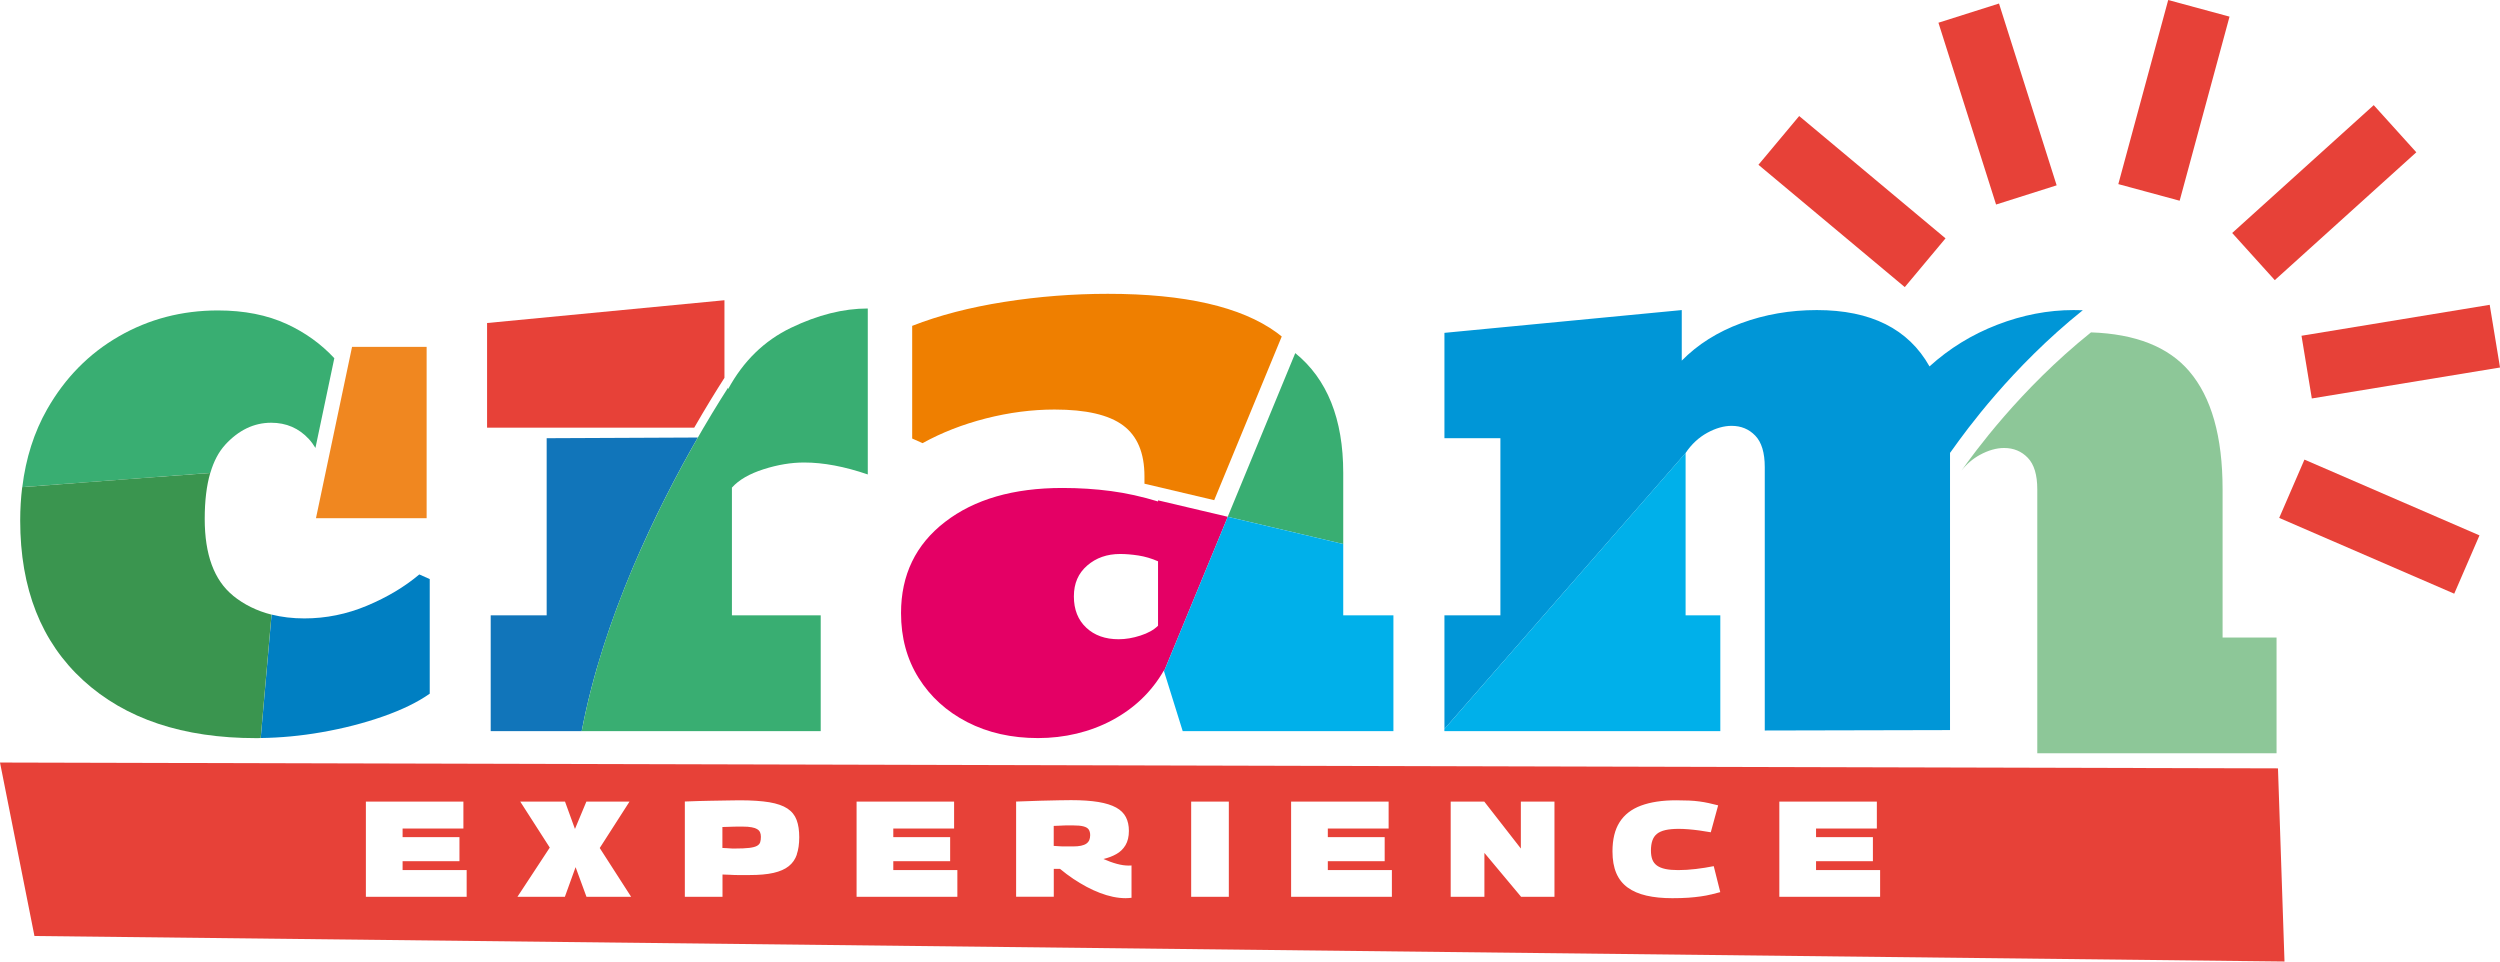 <?xml version="1.0" encoding="UTF-8"?>
<svg xmlns="http://www.w3.org/2000/svg" id="Livello_2" data-name="Livello 2" viewBox="0 0 475.29 182.8">
  <defs>
    <style>
      .cls-1 {
        fill: none;
      }

      .cls-2 {
        fill: #00b0ea;
      }

      .cls-3 {
        fill: #0096d7;
      }

      .cls-4 {
        fill: #007fc2;
      }

      .cls-5 {
        fill: #ef7f00;
      }

      .cls-6 {
        fill: #f08720;
      }

      .cls-7 {
        fill: #e74138;
      }

      .cls-8 {
        fill: #8dc798;
      }

      .cls-9 {
        fill: #e40065;
      }

      .cls-10 {
        fill: #1175ba;
      }

      .cls-11 {
        fill: #3a954f;
      }

      .cls-12 {
        fill: #39ae72;
      }
    </style>
  </defs>
  <g id="Livello_1-2" data-name="Livello 1">
    <g>
      <g>
        <path class="cls-1" d="M212.97,105.32c-2.49,0-4.59,.73-6.27,2.2-1.69,1.47-2.53,3.42-2.53,5.87s.78,4.48,2.35,5.94c1.56,1.47,3.62,2.2,6.16,2.2,1.32,0,2.7-.23,4.15-.7,1.44-.46,2.56-1.09,3.34-1.87v-12.25c-1.22-.54-2.46-.9-3.71-1.1-1.25-.19-2.41-.29-3.49-.29Z"></path>
        <path class="cls-1" d="M371.32,85.28c-.21,.26-.41,.53-.6,.82,.04-.03,.25-.32,.6-.82Z"></path>
        <path class="cls-10" d="M103.93,83.31v33.68h-10.64v22.01h17.3c4.09-21.56,14.34-42.36,22.08-55.82"></path>
        <path class="cls-12" d="M138.42,73.99v-.29c-7.22,11.28-22.59,37.67-27.83,65.3h45.44v-22.01h-16.88v-24.29c1.32-1.47,3.33-2.63,6.02-3.49,2.69-.86,5.26-1.28,7.7-1.28,3.67,0,7.7,.76,12.11,2.27v-31.55c-4.65,0-9.51,1.22-14.6,3.67-5.09,2.45-9.07,6.34-11.96,11.67Z"></path>
        <path class="cls-5" d="M243.69,63.98c-.33-.27-.66-.53-1.01-.78-6.75-4.89-17.44-7.34-32.06-7.34-6.6,0-13.17,.51-19.7,1.54-6.53,1.03-12.36,2.54-17.5,4.55v21.42l1.98,.88c3.62-2.01,7.63-3.57,12.03-4.7,4.4-1.12,8.76-1.69,13.06-1.69,5.97,0,10.31,1,13.02,3.01,2.71,2.01,4.07,5.23,4.07,9.69v1.4l13.26,3.13,12.84-31.12Z"></path>
        <path class="cls-12" d="M255.37,103.43v-13.52c0-10.26-3.04-17.85-9.12-22.78l-12.84,31.12,21.96,5.18Z"></path>
        <path class="cls-9" d="M220.16,95.12v.22c-3.03-.93-6.02-1.59-8.95-1.98-2.93-.39-6.02-.59-9.24-.59-9.29,0-16.73,2.15-22.31,6.46-5.58,4.3-8.36,10.08-8.36,17.32,0,4.65,1.11,8.76,3.34,12.33,2.23,3.57,5.31,6.37,9.24,8.4,3.94,2.03,8.43,3.04,13.46,3.04s9.89-1.14,14.12-3.41c4.23-2.27,7.5-5.42,9.8-9.43l.04,.14,12.12-29.37-13.26-3.13Zm0,23.84c-.78,.78-1.9,1.41-3.34,1.87-1.44,.47-2.82,.7-4.15,.7-2.54,0-4.6-.73-6.16-2.2-1.57-1.47-2.35-3.45-2.35-5.94s.84-4.4,2.53-5.87c1.69-1.47,3.78-2.2,6.27-2.2,1.08,0,2.24,.1,3.49,.29,1.25,.2,2.48,.56,3.71,1.1v12.25Z"></path>
        <polygon class="cls-2" points="255.37 103.43 233.42 98.25 221.3 127.62 224.85 139 264.91 139 264.91 116.98 255.37 116.98 255.37 103.43"></polygon>
        <path class="cls-3" d="M395.96,58.98c-.58-.02-1.17-.03-1.76-.03-4.84,0-9.67,.93-14.49,2.79-4.82,1.86-9.11,4.5-12.88,7.92-4.01-7.14-11.15-10.71-21.42-10.71-5.09,0-9.88,.83-14.38,2.49-4.5,1.66-8.27,4.04-11.3,7.12v-9.61l-45.12,4.33v20.03h10.64v33.68h-10.64v21.6l45.86-52.47v-.02c1.12-1.66,2.49-2.93,4.11-3.82,1.61-.88,3.16-1.32,4.62-1.32,1.81,0,3.31,.62,4.51,1.87,1.2,1.25,1.8,3.24,1.8,5.98v50.07l35.22-.08v-52.7c.19-.29,.4-.56,.6-.82,2.31-3.23,11.07-15.42,24.64-26.3Z"></path>
        <path class="cls-8" d="M422.55,121.19v-28.17c0-10.03-2.12-17.51-6.35-22.45-3.96-4.63-10.19-7.09-18.67-7.38-13.57,10.88-22.33,23.07-24.64,26.3,1-1.27,2.17-2.27,3.5-3,1.61-.88,3.16-1.32,4.62-1.32,1.81,0,3.31,.62,4.51,1.87,1.2,1.25,1.8,3.24,1.8,5.98v50.19h45.49v-22.01h-10.27Z"></path>
        <polygon class="cls-2" points="274.6 139 327.06 139 327.06 116.98 320.46 116.98 320.46 86.11 274.6 138.59 274.6 139"></polygon>
        <path class="cls-12" d="M42.78,84.59c2.57-2.81,5.49-4.22,8.77-4.22,2.89,0,5.28,1.04,7.19,3.12,.45,.49,.86,1.06,1.23,1.67l3.59-17.06c-2.52-2.71-5.52-4.87-9-6.48-3.77-1.74-8.14-2.6-13.13-2.6-6.85,0-13.12,1.64-18.82,4.92-5.7,3.28-10.25,7.9-13.65,13.87-2.48,4.36-4.05,9.29-4.72,14.79,13.15-1,26.27-1.98,35.75-2.69,.64-2.2,1.57-3.97,2.8-5.32Z"></path>
        <path class="cls-4" d="M69.78,115.15c-3.84,1.61-7.81,2.42-11.92,2.42-2.24,0-4.31-.25-6.23-.73l-2.06,23.47c3.77-.05,7.61-.41,11.51-1.09,4.21-.73,8.12-1.74,11.74-3.01,3.62-1.27,6.58-2.71,8.88-4.33v-21.79l-1.98-.88c-2.79,2.35-6.1,4.33-9.94,5.94Z"></path>
        <path class="cls-11" d="M44.28,113.21c-3.57-2.91-5.36-7.76-5.36-14.56,0-3.42,.35-6.33,1.05-8.73-9.48,.7-22.6,1.68-35.75,2.69-.25,2.04-.38,4.15-.38,6.34,0,12.96,4,23.1,12,30.41,8,7.31,18.94,10.97,32.83,10.97,.29,0,.59,0,.89-.01l2.06-23.47c-2.78-.7-5.23-1.91-7.35-3.63Z"></path>
        <polygon class="cls-6" points="60.07 98.52 81.11 98.52 81.11 65.95 66.93 65.95 60.07 98.52"></polygon>
        <path class="cls-7" d="M137.72,57.08l-45.12,4.33v19.9h39.38c2.18-3.79,4.16-7,5.75-9.48v-14.75Z"></path>
      </g>
      <g>
        <path class="cls-7" d="M143.97,157.64c-.26-.16-.61-.28-1.06-.36-.45-.09-1.02-.13-1.71-.13h-.92c-.25,0-.5,0-.75,.01-.25,0-.54,.02-.88,.03s-.77,.02-1.31,.04v3.98c.33,.02,.6,.03,.83,.04,.22,0,.42,.02,.59,.04,.17,.02,.33,.03,.48,.03h.48c1.15,0,2.06-.04,2.73-.12,.66-.08,1.15-.21,1.47-.39,.32-.18,.52-.41,.61-.7,.09-.28,.13-.62,.13-1.02,0-.33-.05-.61-.16-.85-.1-.24-.28-.44-.54-.59Z"></path>
        <path class="cls-7" d="M205.99,157.11c-.48-.13-1.16-.19-2.04-.19h-.85c-.24,0-.48,0-.71,.01-.23,0-.51,.02-.83,.04-.32,.02-.73,.03-1.23,.05v3.8c.29,.02,.56,.03,.79,.05,.23,.02,.47,.03,.72,.04,.25,0,.54,.01,.88,.01h1.28c.59,0,1.09-.04,1.51-.13,.42-.09,.76-.22,1.02-.4,.26-.18,.44-.41,.56-.67,.11-.27,.17-.58,.17-.94,0-.43-.09-.78-.27-1.06s-.51-.48-1-.61Z"></path>
        <path class="cls-7" d="M433.08,146.08L0,144.97l6.55,32.98,427.77,4.85-1.24-36.73Zm-344.36,24.42h-19.16v-18.1h18.54v5.12h-11.56v1.63h10.81v4.58h-10.81v1.68h12.18v5.09Zm22.78,0l-2.07-5.64-2.04,5.64h-9.02l6.15-9.36-5.61-8.74h8.51l1.89,5.2,2.17-5.2h8.2l-5.66,8.82,5.97,9.28h-8.48Zm40-8.05c-.31,.9-.82,1.65-1.54,2.22-.72,.58-1.68,1-2.9,1.28-1.22,.28-2.73,.41-4.54,.41h-2.3c-.21,0-.41,0-.62-.01-.21,0-.48-.02-.81-.04-.34-.02-.81-.03-1.43-.05v4.24h-7.16v-18.12c1.79-.07,3.39-.12,4.78-.14,1.4-.03,2.58-.05,3.54-.06,.97-.02,1.66-.03,2.09-.03,2.29,0,4.18,.13,5.65,.37,1.47,.25,2.62,.65,3.45,1.2,.83,.55,1.41,1.28,1.74,2.17,.34,.9,.5,1.99,.5,3.28s-.16,2.37-.47,3.27Zm30.51,8.05h-19.16v-18.1h18.54v5.12h-11.56v1.63h10.81v4.58h-10.81v1.68h12.18v5.09Zm33.12,.18c-.14,.02-.3,.03-.49,.05-.19,.02-.4,.03-.62,.03-.79,0-1.6-.09-2.42-.26-.82-.17-1.65-.42-2.48-.74-.84-.32-1.68-.7-2.52-1.15-.84-.45-1.69-.96-2.55-1.53-.85-.57-1.69-1.2-2.52-1.89h-1.19v5.3h-7.16v-18.1c1.71-.07,3.24-.12,4.59-.16,1.35-.03,2.52-.06,3.52-.08,.99-.02,1.77-.03,2.34-.03,2.05,0,3.78,.12,5.18,.35,1.4,.23,2.53,.59,3.39,1.06,.85,.47,1.47,1.08,1.85,1.82,.38,.74,.57,1.61,.57,2.61,0,1.1-.22,2.01-.65,2.73-.43,.72-1.01,1.28-1.73,1.68-.72,.41-1.54,.72-2.46,.94,.43,.19,.86,.36,1.29,.52,.43,.16,.85,.29,1.25,.4,.4,.11,.8,.19,1.18,.25,.38,.05,.72,.08,1.03,.08,.1,0,.21,0,.31-.01,.1,0,.2-.01,.28-.01v6.13Zm18.49-.18h-7.16v-18.1h7.16v18.1Zm31,0h-19.16v-18.1h18.54v5.12h-11.56v1.63h10.81v4.58h-10.81v1.68h12.18v5.09Zm30.9,0h-6.33l-6.98-8.35v8.35h-6.41v-18.1h6.39l6.95,8.92v-8.92h6.39v18.1Zm29.78-.45c-.59,.15-1.24,.27-1.95,.37-.72,.1-1.51,.19-2.38,.25-.87,.06-1.88,.09-3.04,.09-1.86,0-3.5-.16-4.92-.49-1.42-.33-2.61-.84-3.57-1.54-.96-.7-1.68-1.61-2.16-2.74-.48-1.13-.72-2.5-.72-4.12,0-2.29,.45-4.15,1.36-5.57,.9-1.42,2.26-2.47,4.06-3.14,1.8-.67,4.03-1.01,6.68-1.01,.93,0,1.75,.02,2.46,.05,.71,.03,1.36,.09,1.96,.17,.6,.08,1.19,.18,1.77,.31,.58,.13,1.18,.27,1.8,.43l-1.4,5.12c-.78-.14-1.52-.25-2.22-.35-.71-.09-1.38-.17-2.03-.22-.65-.05-1.26-.08-1.85-.08-1,0-1.84,.08-2.52,.23-.68,.16-1.22,.4-1.62,.72-.4,.33-.69,.75-.87,1.28-.18,.53-.27,1.16-.27,1.9,0,.67,.09,1.24,.27,1.71,.18,.47,.47,.84,.88,1.14,.4,.29,.94,.51,1.6,.65,.66,.14,1.47,.21,2.42,.21,1.07,0,2.19-.07,3.37-.21,1.18-.14,2.31-.32,3.4-.54l1.24,4.94c-.59,.16-1.17,.31-1.76,.45Zm32.14,.45h-19.16v-18.1h18.54v5.12h-11.56v1.63h10.81v4.58h-10.81v1.68h12.18v5.09Z"></path>
      </g>
      <rect class="cls-7" x="346.07" y="20.21" width="12.08" height="36.26" transform="translate(96.86 283.9) rotate(-50.11)"></rect>
      <rect class="cls-7" x="446.28" y="81.97" width="12.08" height="36.26" transform="translate(180.78 475.44) rotate(-66.59)"></rect>
      <rect class="cls-7" x="438.29" y="60.78" width="36.26" height="12.08" transform="translate(-4.79 74.99) rotate(-9.34)"></rect>
      <rect class="cls-7" x="423.74" y="30.57" width="36.26" height="12.08" transform="translate(89.43 305.64) rotate(-42.09)"></rect>
      <rect class="cls-7" x="395.16" y="13.04" width="36.26" height="12.08" transform="translate(286.8 413) rotate(-74.84)"></rect>
      <rect class="cls-7" x="373.73" y="1.66" width="12.08" height="36.26" transform="translate(11.77 115.68) rotate(-17.59)"></rect>
    </g>
  </g>
</svg>

